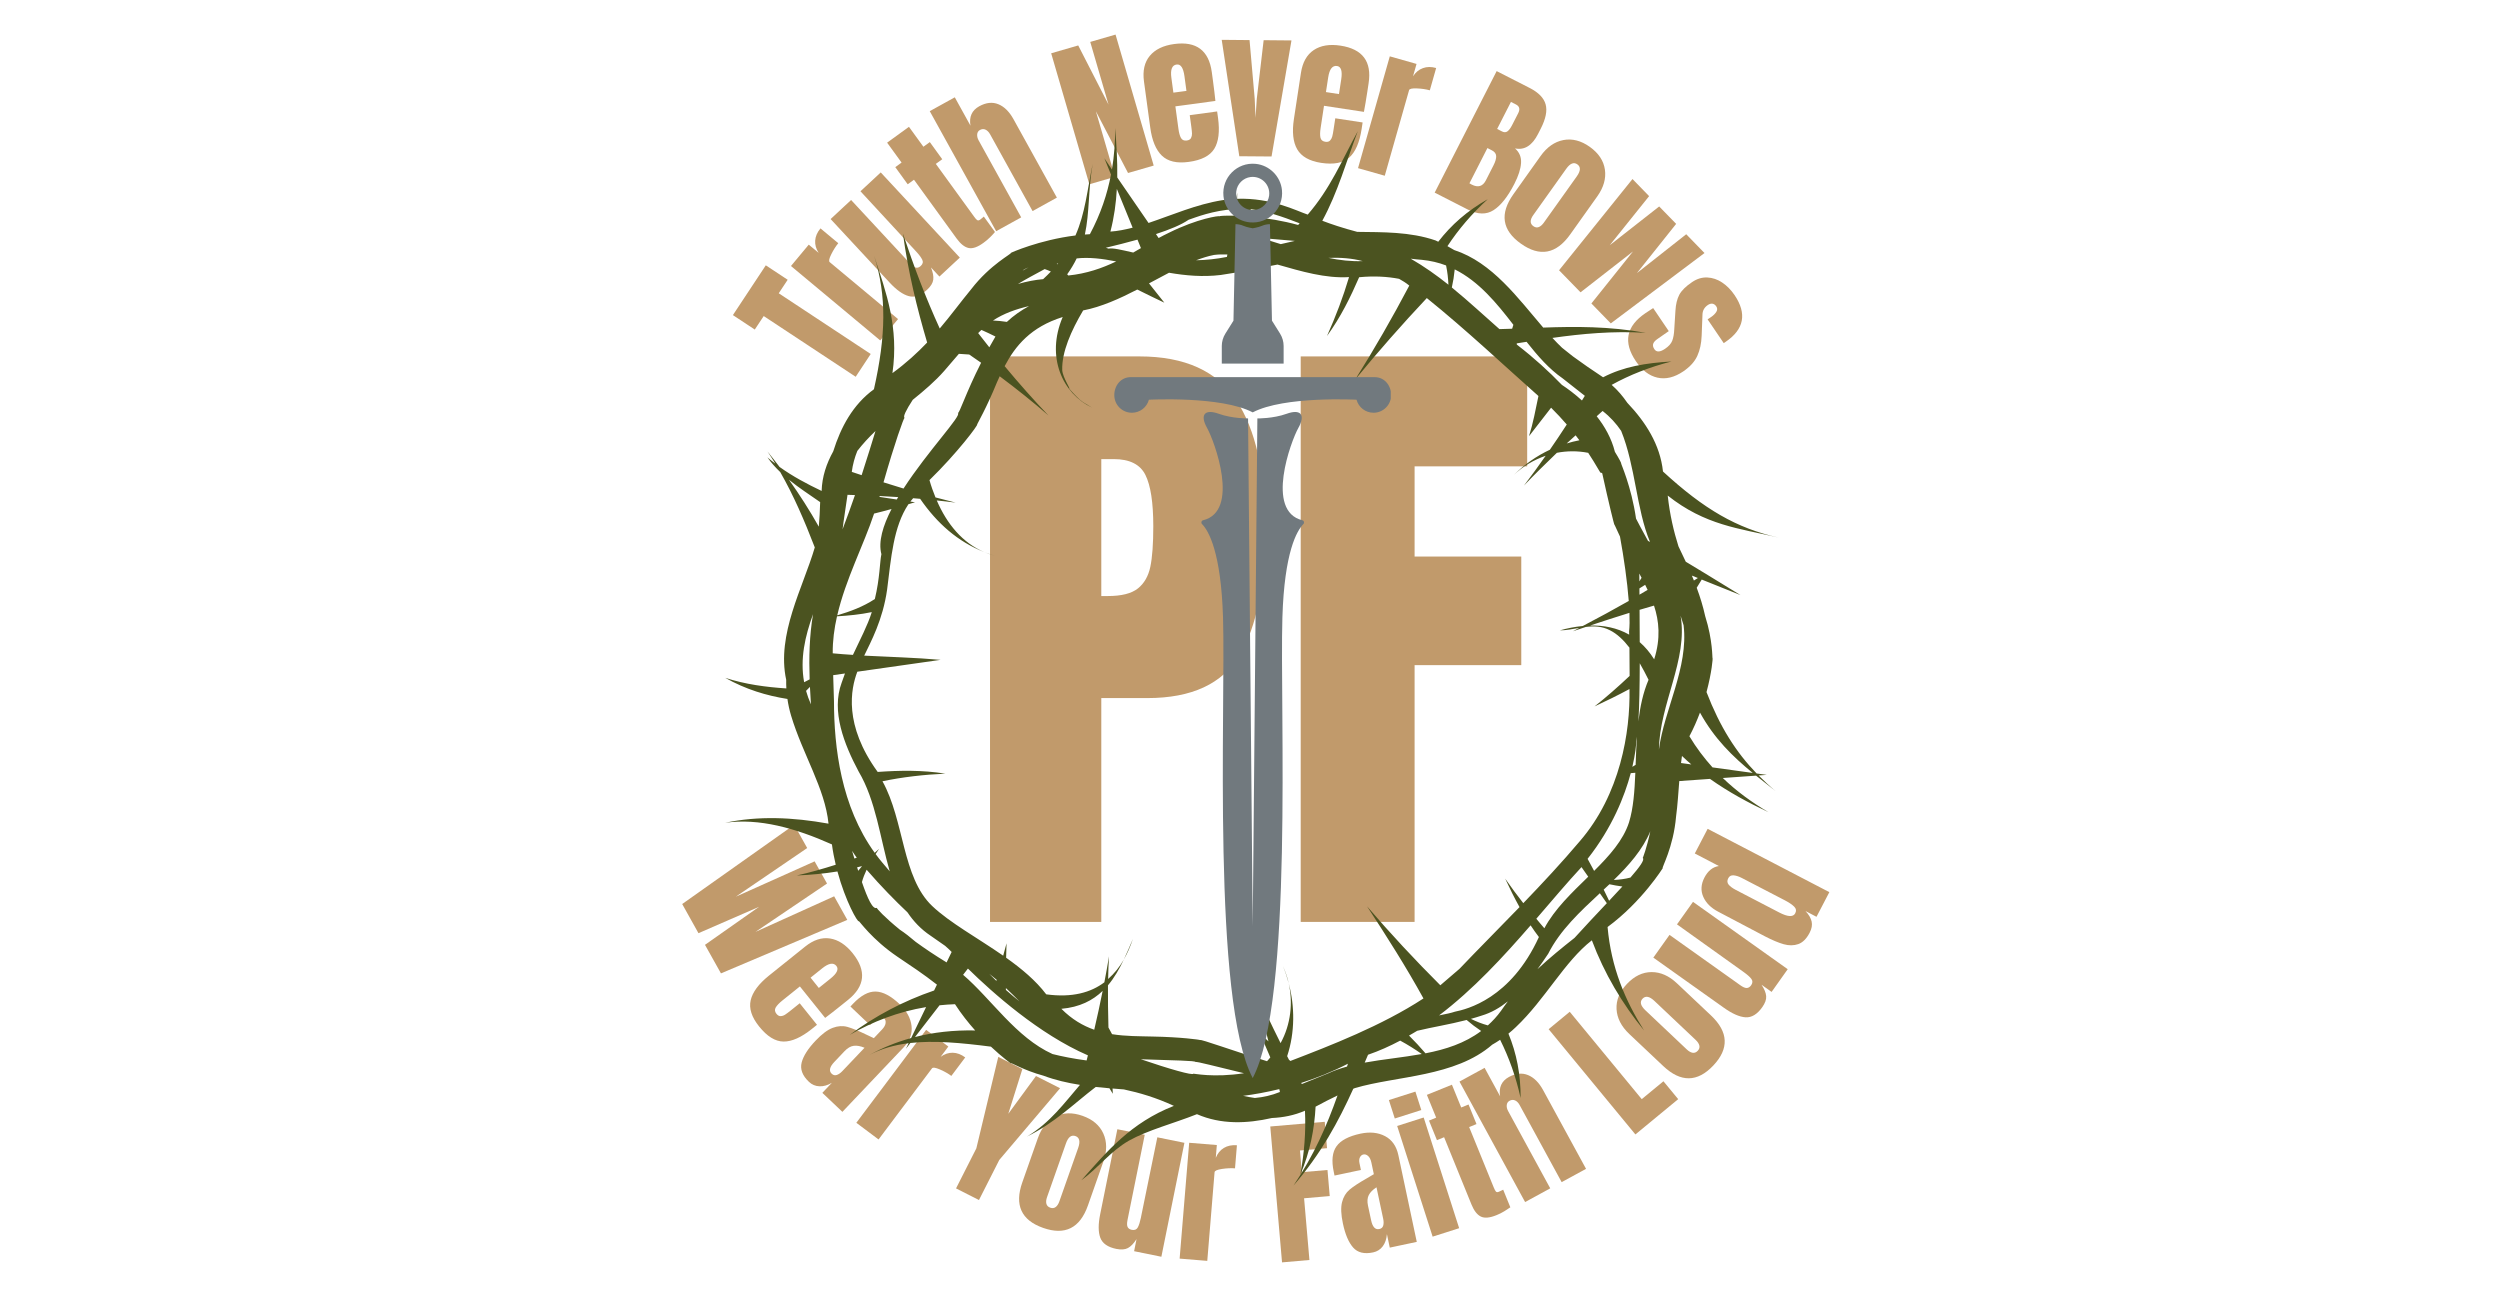 <svg version="1.0" preserveAspectRatio="xMidYMid meet" height="628" viewBox="0 0 900 471" zoomAndPan="magnify" width="1200" xmlns:xlink="http://www.w3.org/1999/xlink" xmlns="http://www.w3.org/2000/svg"><defs><g></g><clipPath id="30d75a3bd5"><path clip-rule="nonzero" d="M 261 46.086 L 640.234 46.086 L 640.234 426.867 L 261 426.867 Z M 261 46.086"></path></clipPath><clipPath id="ebfa165bae"><path clip-rule="nonzero" d="M 401.145 135.742 L 500.668 135.742 L 500.668 148.617 L 401.145 148.617 Z M 401.145 135.742"></path></clipPath><clipPath id="bdcdcff329"><path clip-rule="nonzero" d="M 440 58.328 L 462 58.328 L 462 81 L 440 81 Z M 440 58.328"></path></clipPath><clipPath id="876c3fa2bf"><path clip-rule="nonzero" d="M 432.371 148.172 L 469.516 148.172 L 469.516 388.098 L 432.371 388.098 Z M 432.371 148.172"></path></clipPath></defs><g fill-opacity="1" fill="#c19a6b"><g transform="translate(304.516, 140.984)"><g><path d="M 3.531 -5.344 L -29.578 -27.203 L -32.797 -22.344 L -40.672 -27.547 L -28.828 -45.469 L -20.953 -40.266 L -24.172 -35.406 L 8.938 -13.547 Z M 3.531 -5.344"></path></g></g></g><g fill-opacity="1" fill="#c19a6b"><g transform="translate(315.606, 124.09)"><g><path d="M -30.859 -28.328 L -24.453 -36.016 L -20.891 -33.062 C -21.828 -34.488 -22.242 -35.961 -22.141 -37.484 C -22.035 -39.004 -21.398 -40.469 -20.234 -41.875 L -13.828 -36.531 C -14.723 -35.445 -15.562 -34.125 -16.344 -32.562 C -17.125 -31.008 -17.312 -30.062 -16.906 -29.719 L 7.688 -9.219 L 1.281 -1.531 Z M -30.859 -28.328"></path></g></g></g><g fill-opacity="1" fill="#c19a6b"><g transform="translate(326.098, 110.795)"><g><path d="M 7.688 -6.516 C 5.395 -4.391 3.188 -3.613 1.062 -4.188 C -1.051 -4.758 -3.363 -6.398 -5.875 -9.109 L -27.078 -31.938 L -19.703 -38.797 L 0.125 -17.438 C 0.301 -17.25 0.785 -16.727 1.578 -15.875 C 2.379 -15.02 3.07 -14.539 3.656 -14.438 C 4.238 -14.332 4.812 -14.535 5.375 -15.047 C 6.125 -15.754 6.301 -16.508 5.906 -17.312 C 5.508 -18.125 4.77 -19.113 3.688 -20.281 L 3.453 -20.531 L -16.328 -41.938 L -9.031 -48.719 L 19.438 -18.062 L 12.094 -11.234 L 9.062 -14.5 C 9.758 -12.758 10.031 -11.297 9.875 -10.109 C 9.727 -8.93 9 -7.734 7.688 -6.516 Z M 7.688 -6.516"></path></g></g></g><g fill-opacity="1" fill="#c19a6b"><g transform="translate(345.176, 93.311)"><g><path d="M 8.875 -5.891 C 6.75 -4.336 4.961 -3.719 3.516 -4.031 C 2.066 -4.344 0.625 -5.488 -0.812 -7.469 L -16.141 -28.609 L -18.406 -26.969 L -22.875 -33.141 L -20.609 -34.781 L -25.812 -41.953 L -17.953 -47.656 L -12.75 -40.484 L -10.438 -42.156 L -5.969 -35.984 L -8.281 -34.312 L 5.516 -15.297 C 5.93 -14.711 6.285 -14.312 6.578 -14.094 C 6.879 -13.883 7.227 -13.922 7.625 -14.203 C 7.938 -14.43 8.223 -14.66 8.484 -14.891 C 8.742 -15.129 8.914 -15.281 9 -15.344 L 13.016 -9.797 C 12.648 -9.336 12.078 -8.719 11.297 -7.938 C 10.516 -7.164 9.707 -6.484 8.875 -5.891 Z M 8.875 -5.891"></path></g></g></g><g fill-opacity="1" fill="#c19a6b"><g transform="translate(356.866, 84.205)"><g><path d="M -22.156 -44.188 L -13.141 -49.172 L -7.5 -38.969 C -8.039 -42.156 -6.992 -44.477 -4.359 -45.938 C -1.891 -47.301 0.406 -47.551 2.531 -46.688 C 4.664 -45.82 6.488 -44.02 8 -41.281 L 23.609 -13.062 L 14.859 -8.219 L -0.438 -35.875 C -0.883 -36.676 -1.43 -37.227 -2.078 -37.531 C -2.723 -37.832 -3.395 -37.789 -4.094 -37.406 C -4.688 -37.07 -5.016 -36.551 -5.078 -35.844 C -5.141 -35.133 -4.969 -34.41 -4.562 -33.672 L 10.766 -5.953 L 1.75 -0.969 Z M -22.156 -44.188"></path></g></g></g><g fill-opacity="1" fill="#c19a6b"><g transform="translate(380.132, 71.676)"><g></g></g></g><g fill-opacity="1" fill="#c19a6b"><g transform="translate(390.081, 66.95)"><g><path d="M 2.078 -0.609 L -11.656 -47.766 L -1.922 -50.594 L 8.984 -29.297 L 2.406 -51.859 L 11.516 -54.5 L 25.25 -7.344 L 16.016 -4.672 L 4.438 -26.891 L 11.312 -3.297 Z M 2.078 -0.609"></path></g></g></g><g fill-opacity="1" fill="#c19a6b"><g transform="translate(414.277, 59.679)"><g><path d="M 13.656 -1.391 C 9.395 -0.805 6.176 -1.555 4 -3.641 C 1.832 -5.734 0.438 -9.109 -0.188 -13.766 L -2.453 -30.406 C -2.961 -34.227 -2.258 -37.285 -0.344 -39.578 C 1.57 -41.879 4.492 -43.297 8.422 -43.828 C 16.391 -44.91 20.906 -41.539 21.969 -33.719 L 22.375 -30.719 C 22.781 -27.707 23.078 -25.25 23.266 -23.344 L 8.859 -21.391 L 9.953 -13.344 C 10.141 -11.906 10.441 -10.801 10.859 -10.031 C 11.285 -9.27 11.988 -8.957 12.969 -9.094 C 13.719 -9.195 14.223 -9.492 14.484 -9.984 C 14.742 -10.484 14.863 -11.023 14.844 -11.609 C 14.82 -12.203 14.734 -13.066 14.578 -14.203 L 14.031 -18.219 L 23.891 -19.562 L 24.219 -17.188 C 24.875 -12.344 24.422 -8.648 22.859 -6.109 C 21.297 -3.578 18.227 -2.004 13.656 -1.391 Z M 12.844 -26.953 L 12.125 -32.266 C 11.719 -35.254 10.781 -36.648 9.312 -36.453 C 7.645 -36.234 7.016 -34.629 7.422 -31.641 L 8.141 -26.328 Z M 12.844 -26.953"></path></g></g></g><g fill-opacity="1" fill="#c19a6b"><g transform="translate(438.835, 56.183)"><g><path d="M 7.312 0.062 L 0.984 -41.844 L 11 -41.75 L 12.859 -20.594 L 13.156 -13.781 L 13.609 -20.641 L 16.078 -41.719 L 26.094 -41.625 L 18.922 0.156 Z M 7.312 0.062"></path></g></g></g><g fill-opacity="1" fill="#c19a6b"><g transform="translate(462.107, 56.102)"><g><path d="M 13.5 2.531 C 9.25 1.875 6.375 0.238 4.875 -2.375 C 3.383 -4.988 2.992 -8.617 3.703 -13.266 L 6.234 -29.875 C 6.816 -33.676 8.352 -36.41 10.844 -38.078 C 13.344 -39.742 16.551 -40.273 20.469 -39.672 C 28.414 -38.461 31.789 -33.957 30.594 -26.156 L 30.141 -23.156 C 29.68 -20.145 29.27 -17.703 28.906 -15.828 L 14.531 -18.016 L 13.312 -9.984 C 13.094 -8.555 13.07 -7.414 13.25 -6.562 C 13.438 -5.707 14.02 -5.207 15 -5.062 C 15.75 -4.945 16.316 -5.094 16.703 -5.5 C 17.086 -5.906 17.352 -6.391 17.5 -6.953 C 17.656 -7.523 17.816 -8.379 17.984 -9.516 L 18.594 -13.516 L 28.438 -12.016 L 28.078 -9.656 C 27.336 -4.82 25.863 -1.41 23.656 0.578 C 21.445 2.566 18.062 3.219 13.5 2.531 Z M 19.922 -22.234 L 20.734 -27.547 C 21.191 -30.516 20.691 -32.113 19.234 -32.344 C 17.566 -32.594 16.504 -31.234 16.047 -28.266 L 15.234 -22.953 Z M 19.922 -22.234"></path></g></g></g><g fill-opacity="1" fill="#c19a6b"><g transform="translate(486.968, 59.985)"><g><path d="M 13.359 -39.703 L 22.984 -36.969 L 21.719 -32.516 C 22.645 -33.953 23.828 -34.93 25.266 -35.453 C 26.703 -35.984 28.297 -36 30.047 -35.5 L 27.766 -27.469 C 26.41 -27.852 24.863 -28.082 23.125 -28.156 C 21.383 -28.238 20.441 -28.023 20.297 -27.516 L 11.547 3.281 L 1.922 0.547 Z M 13.359 -39.703"></path></g></g></g><g fill-opacity="1" fill="#c19a6b"><g transform="translate(504.034, 64.894)"><g></g></g></g><g fill-opacity="1" fill="#c19a6b"><g transform="translate(514.546, 68.363)"><g><path d="M 24.25 -42.766 L 36.125 -36.703 C 39.312 -35.078 41.227 -33.113 41.875 -30.812 C 42.52 -28.52 41.941 -25.609 40.141 -22.078 L 39.156 -20.141 C 37.031 -15.961 34.266 -14.227 30.859 -14.938 C 32.453 -13.531 33.176 -11.77 33.031 -9.656 C 32.895 -7.539 32.098 -5.055 30.641 -2.203 C 28.266 2.441 25.77 5.602 23.156 7.281 C 20.551 8.969 17.438 8.891 13.812 7.047 L 1.938 0.984 Z M 26.203 -21.031 C 26.941 -20.656 27.594 -20.676 28.156 -21.094 C 28.719 -21.52 29.258 -22.242 29.781 -23.266 L 32.016 -27.625 C 32.742 -29.062 32.473 -30.102 31.203 -30.75 L 29.391 -31.672 L 24.422 -21.938 Z M 15.281 -1.906 C 17.551 -0.75 19.242 -1.254 20.359 -3.422 L 23.125 -8.859 C 23.801 -10.191 24.117 -11.297 24.078 -12.172 C 24.035 -13.047 23.523 -13.734 22.547 -14.234 L 20.922 -15.062 L 14.453 -2.375 Z M 15.281 -1.906"></path></g></g></g><g fill-opacity="1" fill="#c19a6b"><g transform="translate(536.239, 79.124)"><g><path d="M 11.281 8.594 C 4.477 3.75 3.586 -2.191 8.609 -9.234 L 18.359 -22.938 C 20.66 -26.164 23.398 -28.086 26.578 -28.703 C 29.754 -29.316 32.926 -28.5 36.094 -26.25 C 39.258 -23.988 41.07 -21.254 41.531 -18.047 C 41.988 -14.848 41.066 -11.633 38.766 -8.406 L 29.016 5.297 C 23.992 12.336 18.082 13.438 11.281 8.594 Z M 15.766 2.297 C 16.422 2.766 17.066 2.875 17.703 2.625 C 18.336 2.383 18.945 1.859 19.531 1.047 L 31.406 -15.625 C 32.812 -17.602 32.879 -19.047 31.609 -19.953 C 30.336 -20.859 29 -20.32 27.594 -18.344 L 15.719 -1.672 C 15.133 -0.859 14.832 -0.109 14.812 0.578 C 14.801 1.266 15.117 1.836 15.766 2.297 Z M 15.766 2.297"></path></g></g></g><g fill-opacity="1" fill="#c19a6b"><g transform="translate(556.79, 92.702)"><g><path d="M 4.469 4.594 L 30.906 -28.25 L 36.891 -22.094 L 22.719 -4.422 L 40.516 -18.375 L 46.625 -12.109 L 32.5 5.609 L 50.25 -8.375 L 56.828 -1.609 L 23.094 23.719 L 16.109 16.547 L 31.078 -2.172 L 12.203 12.531 Z M 4.469 4.594"></path></g></g></g><g fill-opacity="1" fill="#c19a6b"><g transform="translate(581.72, 118.628)"><g><path d="M 7.203 11.422 C 2.555 4.578 3.703 -1.191 10.641 -5.891 L 13.422 -7.719 L 19.031 0.578 L 14.984 3.391 C 14.172 3.941 13.656 4.516 13.438 5.109 C 13.227 5.711 13.375 6.379 13.875 7.109 C 14.625 8.211 15.898 8.156 17.703 6.938 C 19.023 6.039 19.883 5.078 20.281 4.047 C 20.688 3.016 20.93 1.641 21.016 -0.078 L 21.438 -6.781 C 21.57 -9.094 22.035 -11.004 22.828 -12.516 C 23.629 -14.023 25.164 -15.547 27.438 -17.078 C 29.207 -18.273 31.031 -18.828 32.906 -18.734 C 34.781 -18.648 36.555 -18.051 38.234 -16.938 C 39.922 -15.82 41.41 -14.316 42.703 -12.422 C 47.254 -5.703 46.18 -0.078 39.484 4.453 L 38.828 4.906 L 33.016 -3.656 L 34.344 -4.547 C 35.156 -5.109 35.766 -5.723 36.172 -6.391 C 36.578 -7.055 36.566 -7.703 36.141 -8.328 C 35.754 -8.898 35.289 -9.223 34.75 -9.297 C 34.219 -9.367 33.672 -9.211 33.109 -8.828 C 31.848 -7.973 31.203 -6.82 31.172 -5.375 L 30.875 2.266 C 30.77 5.023 30.25 7.43 29.312 9.484 C 28.383 11.547 26.707 13.406 24.281 15.062 C 21.062 17.238 17.961 17.992 14.984 17.328 C 12.016 16.672 9.422 14.703 7.203 11.422 Z M 7.203 11.422"></path></g></g></g><g fill-opacity="1" fill="#c19a6b"><g transform="translate(242.669, 320.215)"><g><path d="M 2.922 5.234 L 43.234 -23.297 L 47.922 -14.922 L 22.219 2.594 L 50.594 -10.125 L 55.062 -2.141 L 29.297 15.266 L 57.625 2.453 L 62.359 10.938 L 16.875 30.203 L 11.125 19.922 L 30.594 6.234 L 8.781 15.734 Z M 2.922 5.234"></path></g></g></g><g fill-opacity="1" fill="#c19a6b"><g transform="translate(265.055, 358.553)"><g><path d="M 8.234 10.984 C 5.535 7.629 4.52 4.484 5.188 1.547 C 5.863 -1.379 8.031 -4.316 11.688 -7.266 L 24.797 -17.781 C 27.797 -20.188 30.773 -21.16 33.734 -20.703 C 36.703 -20.242 39.426 -18.473 41.906 -15.391 C 46.938 -9.117 46.375 -3.516 40.219 1.422 L 37.844 3.328 C 35.477 5.234 33.531 6.754 32 7.891 L 22.906 -3.438 L 16.562 1.656 C 15.438 2.562 14.648 3.391 14.203 4.141 C 13.766 4.891 13.852 5.648 14.469 6.422 C 14.945 7.016 15.461 7.289 16.016 7.25 C 16.578 7.219 17.102 7.039 17.594 6.719 C 18.094 6.395 18.789 5.875 19.688 5.156 L 22.844 2.625 L 29.062 10.375 L 27.203 11.875 C 23.391 14.926 19.992 16.438 17.016 16.406 C 14.047 16.383 11.117 14.578 8.234 10.984 Z M 29.719 -2.891 L 33.906 -6.25 C 36.258 -8.133 36.973 -9.656 36.047 -10.812 C 34.992 -12.125 33.289 -11.836 30.938 -9.953 L 26.75 -6.594 Z M 29.719 -2.891"></path></g></g></g><g fill-opacity="1" fill="#c19a6b"><g transform="translate(284.561, 382.52)"><g><path d="M 6.656 6.938 C 4.301 4.707 3.426 2.395 4.031 0 C 4.645 -2.383 6.332 -5.023 9.094 -7.922 C 11.352 -10.297 13.398 -11.82 15.234 -12.5 C 17.066 -13.188 18.816 -13.301 20.484 -12.844 C 22.148 -12.383 24.457 -11.441 27.406 -10.016 L 30.031 -8.781 L 30.109 -8.875 L 32.969 -11.891 C 33.727 -12.691 34.156 -13.457 34.25 -14.188 C 34.344 -14.926 34.172 -15.504 33.734 -15.922 C 33.336 -16.297 32.82 -16.441 32.188 -16.359 C 31.551 -16.273 30.945 -15.926 30.375 -15.312 L 28.641 -13.484 L 21.594 -20.172 L 22.531 -21.172 C 25.363 -24.16 28.082 -25.625 30.688 -25.562 C 33.289 -25.508 36.172 -23.988 39.328 -21 C 41.836 -18.613 43.258 -16.016 43.594 -13.203 C 43.926 -10.398 42.953 -7.797 40.672 -5.391 L 18.703 17.75 L 11.484 10.906 L 14.906 7.297 C 13.375 8.191 11.883 8.609 10.438 8.547 C 8.988 8.492 7.727 7.957 6.656 6.938 Z M 14.859 4.031 C 15.41 4.551 16.02 4.695 16.688 4.469 C 17.352 4.238 18.004 3.789 18.641 3.125 L 26.672 -5.328 C 25.203 -5.941 23.906 -6.176 22.781 -6.031 C 21.664 -5.883 20.57 -5.25 19.5 -4.125 L 15.797 -0.219 C 14.086 1.582 13.773 3 14.859 4.031 Z M 14.859 4.031"></path></g></g></g><g fill-opacity="1" fill="#c19a6b"><g transform="translate(306.685, 403.001)"><g><path d="M 26.719 -32.25 L 34.719 -26.25 L 31.953 -22.547 C 33.328 -23.555 34.781 -24.047 36.312 -24.016 C 37.844 -23.984 39.336 -23.422 40.797 -22.328 L 35.797 -15.672 C 34.672 -16.516 33.305 -17.285 31.703 -17.984 C 30.098 -18.68 29.141 -18.816 28.828 -18.391 L 9.594 7.203 L 1.594 1.203 Z M 26.719 -32.25"></path></g></g></g><g fill-opacity="1" fill="#c19a6b"><g transform="translate(323.94, 415.722)"><g></g></g></g><g fill-opacity="1" fill="#c19a6b"><g transform="translate(336.924, 424.153)"><g><path d="M 7.25 3.672 L 14.562 -10.75 L 22.453 -43.672 L 31.125 -39.281 L 26.062 -23.188 L 36.031 -36.781 L 44.703 -32.391 L 22.812 -6.562 L 15.5 7.859 Z M 7.25 3.672"></path></g></g></g><g fill-opacity="1" fill="#c19a6b"><g transform="translate(362.312, 436.92)"><g><path d="M 13.219 5.125 C 5.344 2.352 2.844 -3.109 5.719 -11.266 L 11.297 -27.125 C 12.609 -30.863 14.703 -33.469 17.578 -34.938 C 20.461 -36.414 23.738 -36.508 27.406 -35.219 C 31.07 -33.926 33.566 -31.801 34.891 -28.844 C 36.223 -25.895 36.234 -22.551 34.922 -18.812 L 29.344 -2.953 C 26.469 5.203 21.094 7.895 13.219 5.125 Z M 15.781 -2.156 C 16.531 -1.895 17.176 -1.969 17.719 -2.375 C 18.27 -2.781 18.711 -3.453 19.047 -4.391 L 25.844 -23.703 C 26.645 -26.004 26.312 -27.414 24.844 -27.938 C 23.363 -28.457 22.223 -27.566 21.422 -25.266 L 14.625 -5.953 C 14.289 -5.016 14.211 -4.211 14.391 -3.547 C 14.566 -2.879 15.031 -2.414 15.781 -2.156 Z M 15.781 -2.156"></path></g></g></g><g fill-opacity="1" fill="#c19a6b"><g transform="translate(392.092, 447.166)"><g><path d="M 9.766 2.438 C 6.703 1.812 4.785 0.473 4.016 -1.578 C 3.254 -3.629 3.242 -6.469 3.984 -10.094 L 10.156 -40.641 L 20.016 -38.641 L 14.234 -10.062 C 14.18 -9.801 14.039 -9.098 13.812 -7.953 C 13.582 -6.816 13.594 -5.984 13.844 -5.453 C 14.102 -4.922 14.609 -4.578 15.359 -4.422 C 16.367 -4.223 17.086 -4.516 17.516 -5.297 C 17.941 -6.086 18.316 -7.266 18.641 -8.828 L 18.703 -9.172 L 24.547 -37.734 L 34.297 -35.75 L 26 5.266 L 16.188 3.266 L 17.062 -1.094 C 16.051 0.488 15.02 1.562 13.969 2.125 C 12.926 2.688 11.523 2.789 9.766 2.438 Z M 9.766 2.438"></path></g></g></g><g fill-opacity="1" fill="#c19a6b"><g transform="translate(422.667, 452.929)"><g><path d="M 5.438 -41.531 L 15.391 -40.719 L 15.016 -36.109 C 15.648 -37.691 16.617 -38.879 17.922 -39.672 C 19.234 -40.461 20.801 -40.785 22.625 -40.641 L 21.938 -32.328 C 20.531 -32.441 18.961 -32.367 17.234 -32.109 C 15.504 -31.848 14.617 -31.453 14.578 -30.922 L 11.953 0.984 L 2 0.172 Z M 5.438 -41.531"></path></g></g></g><g fill-opacity="1" fill="#c19a6b"><g transform="translate(444.046, 454.493)"><g></g></g></g><g fill-opacity="1" fill="#c19a6b"><g transform="translate(459.377, 454.644)"><g><path d="M 2.156 -0.188 L -2.078 -49.109 L 17.531 -50.797 L 18.359 -41.297 L 8.609 -40.469 L 9.281 -32.656 L 18.516 -33.453 L 19.328 -24.062 L 10.094 -23.266 L 12.016 -1.047 Z M 2.156 -0.188"></path></g></g></g><g fill-opacity="1" fill="#c19a6b"><g transform="translate(484.82, 452.423)"><g><path d="M 9.5 -1.562 C 6.32 -0.883 3.922 -1.473 2.297 -3.328 C 0.672 -5.18 -0.551 -8.062 -1.375 -11.969 C -2.062 -15.176 -2.164 -17.727 -1.688 -19.625 C -1.207 -21.52 -0.305 -23.023 1.016 -24.141 C 2.336 -25.266 4.426 -26.633 7.281 -28.25 L 9.766 -29.719 L 9.734 -29.828 L 8.875 -33.906 C 8.645 -34.988 8.254 -35.773 7.703 -36.266 C 7.148 -36.754 6.578 -36.938 5.984 -36.812 C 5.453 -36.695 5.039 -36.352 4.75 -35.781 C 4.469 -35.219 4.414 -34.52 4.594 -33.688 L 5.109 -31.234 L -4.391 -29.219 L -4.672 -30.562 C -5.523 -34.582 -5.191 -37.648 -3.672 -39.766 C -2.16 -41.891 0.719 -43.406 4.969 -44.312 C 8.363 -45.031 11.312 -44.727 13.812 -43.406 C 16.312 -42.082 17.906 -39.801 18.594 -36.562 L 25.219 -5.344 L 15.5 -3.281 L 14.469 -8.141 C 14.332 -6.367 13.832 -4.906 12.969 -3.75 C 12.102 -2.594 10.945 -1.863 9.5 -1.562 Z M 11.734 -9.969 C 12.484 -10.125 12.953 -10.539 13.141 -11.219 C 13.328 -11.906 13.328 -12.695 13.141 -13.594 L 10.719 -25 C 9.375 -24.125 8.445 -23.188 7.938 -22.188 C 7.426 -21.188 7.332 -19.922 7.656 -18.391 L 8.781 -13.141 C 9.289 -10.711 10.273 -9.656 11.734 -9.969 Z M 11.734 -9.969"></path></g></g></g><g fill-opacity="1" fill="#c19a6b"><g transform="translate(513.904, 445.788)"><g><path d="M -11.781 -43.125 L -13.906 -49.766 L -4.359 -52.812 L -2.234 -46.172 Z M 1.844 -0.594 L -10.922 -40.438 L -1.375 -43.484 L 11.391 -3.641 Z M 1.844 -0.594"></path></g></g></g><g fill-opacity="1" fill="#c19a6b"><g transform="translate(528.739, 441.039)"><g><path d="M 10.031 -3.594 C 7.582 -2.594 5.691 -2.422 4.359 -3.078 C 3.023 -3.734 1.898 -5.188 0.984 -7.438 L -8.859 -31.641 L -11.438 -30.578 L -14.297 -37.625 L -11.719 -38.688 L -15.062 -46.891 L -6.047 -50.547 L -2.703 -42.344 L -0.062 -43.422 L 2.797 -36.375 L 0.156 -35.297 L 9.016 -13.531 C 9.285 -12.863 9.535 -12.391 9.766 -12.109 C 9.992 -11.836 10.336 -11.797 10.797 -11.984 C 11.148 -12.129 11.477 -12.281 11.781 -12.438 C 12.094 -12.602 12.301 -12.707 12.406 -12.75 L 14.984 -6.406 C 14.504 -6.051 13.797 -5.586 12.859 -5.016 C 11.922 -4.441 10.977 -3.969 10.031 -3.594 Z M 10.031 -3.594"></path></g></g></g><g fill-opacity="1" fill="#c19a6b"><g transform="translate(547.288, 433.692)"><g><path d="M -21.875 -44.328 L -12.828 -49.266 L -7.25 -39.031 C -7.781 -42.207 -6.727 -44.52 -4.094 -45.969 C -1.613 -47.312 0.688 -47.539 2.812 -46.656 C 4.945 -45.781 6.758 -43.969 8.25 -41.219 L 23.688 -12.906 L 14.906 -8.125 L -0.219 -35.875 C -0.656 -36.688 -1.195 -37.238 -1.844 -37.531 C -2.488 -37.832 -3.16 -37.789 -3.859 -37.406 C -4.453 -37.082 -4.785 -36.566 -4.859 -35.859 C -4.93 -35.16 -4.766 -34.441 -4.359 -33.703 L 10.797 -5.891 L 1.75 -0.953 Z M -21.875 -44.328"></path></g></g></g><g fill-opacity="1" fill="#c19a6b"><g transform="translate(574.371, 418.348)"><g></g></g></g><g fill-opacity="1" fill="#c19a6b"><g transform="translate(587.071, 409.772)"><g><path d="M 1.672 -1.375 L -29.562 -39.266 L -21.969 -45.531 L 3.953 -14.078 L 11.766 -20.516 L 17.078 -14.078 Z M 1.672 -1.375"></path></g></g></g><g fill-opacity="1" fill="#c19a6b"><g transform="translate(606.723, 393.576)"><g><path d="M 10.062 -9.984 C 4.332 -3.922 -1.672 -3.859 -7.953 -9.797 L -20.188 -21.344 C -23.062 -24.07 -24.586 -27.051 -24.766 -30.281 C -24.941 -33.508 -23.695 -36.535 -21.031 -39.359 C -18.352 -42.191 -15.395 -43.613 -12.156 -43.625 C -8.914 -43.633 -5.859 -42.273 -2.984 -39.547 L 9.25 -28 C 15.531 -22.062 15.801 -16.055 10.062 -9.984 Z M 4.453 -15.281 C 5.004 -15.863 5.203 -16.488 5.047 -17.156 C 4.898 -17.82 4.461 -18.5 3.734 -19.188 L -11.141 -33.25 C -12.91 -34.914 -14.332 -35.18 -15.406 -34.047 C -16.477 -32.91 -16.129 -31.508 -14.359 -29.844 L 0.516 -15.781 C 1.242 -15.094 1.945 -14.691 2.625 -14.578 C 3.301 -14.473 3.91 -14.707 4.453 -15.281 Z M 4.453 -15.281"></path></g></g></g><g fill-opacity="1" fill="#c19a6b"><g transform="translate(628.199, 370.542)"><g><path d="M 6.203 -7.938 C 4.391 -5.383 2.383 -4.176 0.188 -4.312 C -2 -4.457 -4.598 -5.602 -7.609 -7.75 L -33 -25.797 L -27.172 -33.984 L -3.422 -17.094 C -3.203 -16.938 -2.617 -16.52 -1.672 -15.844 C -0.723 -15.164 0.047 -14.836 0.641 -14.859 C 1.234 -14.891 1.754 -15.211 2.203 -15.828 C 2.797 -16.672 2.82 -17.445 2.281 -18.156 C 1.738 -18.863 0.816 -19.68 -0.484 -20.609 L -0.766 -20.812 L -24.484 -37.766 L -18.719 -45.875 L 15.375 -21.625 L 9.578 -13.453 L 5.953 -16.031 C 6.984 -14.469 7.539 -13.094 7.625 -11.906 C 7.719 -10.719 7.242 -9.395 6.203 -7.938 Z M 6.203 -7.938"></path></g></g></g><g fill-opacity="1" fill="#c19a6b"><g transform="translate(646.346, 344.658)"><g><path d="M 5.125 -8.875 C 4 -6.707 2.633 -5.344 1.031 -4.781 C -0.57 -4.219 -2.316 -4.203 -4.203 -4.734 C -6.086 -5.266 -8.375 -6.227 -11.062 -7.625 L -27.75 -16.422 C -30.375 -17.785 -32.176 -19.57 -33.156 -21.781 C -34.145 -24 -34.004 -26.328 -32.734 -28.766 C -31.484 -31.172 -29.758 -32.547 -27.562 -32.891 L -36.219 -37.406 L -31.594 -46.281 L 12.219 -23.484 L 7.594 -14.609 L 3.641 -16.672 C 4.828 -15.398 5.562 -14.145 5.844 -12.906 C 6.125 -11.664 5.883 -10.32 5.125 -8.875 Z M -0.062 -15.875 C 0.395 -16.758 0.266 -17.562 -0.453 -18.281 C -1.18 -19 -2.27 -19.738 -3.719 -20.5 L -5.281 -21.312 L -19.25 -28.562 C -20.32 -29.125 -21.305 -29.445 -22.203 -29.531 C -23.109 -29.625 -23.766 -29.281 -24.172 -28.5 C -24.629 -27.625 -24.586 -26.859 -24.047 -26.203 C -23.504 -25.547 -22.645 -24.91 -21.469 -24.297 L -5.844 -16.172 C -2.727 -14.555 -0.801 -14.457 -0.062 -15.875 Z M -0.062 -15.875"></path></g></g></g><g fill-opacity="1" fill="#c19a6b"><g transform="translate(347.405, 331.887)"><g><path d="M 9 -203.578 L 62.812 -203.578 C 79.082 -203.578 90.691 -198.32 97.641 -187.812 C 104.598 -177.312 108.078 -161.945 108.078 -141.719 C 108.078 -121.5 104.992 -106.254 98.828 -95.984 C 92.672 -85.711 81.613 -80.578 65.656 -80.578 L 49.062 -80.578 L 49.062 0 L 9 0 Z M 51.422 -117.312 C 56.328 -117.312 59.926 -118.219 62.219 -120.031 C 64.508 -121.852 66.008 -124.461 66.719 -127.859 C 67.426 -131.254 67.781 -136.113 67.781 -142.438 C 67.781 -150.969 66.832 -157.129 64.938 -160.922 C 63.039 -164.711 59.25 -166.609 53.562 -166.609 L 49.062 -166.609 L 49.062 -117.312 Z M 51.422 -117.312"></path></g></g></g><g fill-opacity="1" fill="#c19a6b"><g transform="translate(459.253, 331.887)"><g><path d="M 9 0 L 9 -203.578 L 90.531 -203.578 L 90.531 -164 L 50 -164 L 50 -131.531 L 88.406 -131.531 L 88.406 -92.438 L 50 -92.438 L 50 0 Z M 9 0"></path></g></g></g><g clip-path="url(#30d75a3bd5)"><path fill-rule="nonzero" fill-opacity="1" d="M 639.234 284.812 C 637.066 283.012 635.051 281.121 633.102 279.168 L 636.047 278.957 L 632.395 278.453 C 625.004 270.844 619.18 261.715 614.344 249.152 C 616.254 242.039 616.664 236.844 616.512 236.93 C 616.391 237.082 616.66 230.645 613.871 221.82 C 613.109 218.355 612.059 214.926 610.816 211.59 C 611.457 210.598 612.055 209.629 612.625 208.641 C 617.289 210.516 621.938 212.41 626.582 214.238 C 622.367 211.691 618.129 209.066 613.867 206.445 C 613.875 206.43 613.887 206.41 613.898 206.391 C 613.879 206.406 613.855 206.414 613.84 206.43 C 611.527 205.008 609.211 203.609 606.875 202.219 C 605.992 200.312 605.113 198.465 604.242 196.676 C 602.543 191.289 601.137 185.348 600.379 178.406 C 613.906 189.121 625.902 190.168 640.223 193.508 C 625.273 190.211 613.395 183.301 598.676 169.746 C 597.633 159.992 592.395 151.922 585.84 145.016 C 584.234 142.676 582.398 140.484 580.195 138.555 C 586.703 134.957 593.945 132.105 601.746 130.133 C 592.488 130.668 584.488 131.984 577.113 135.824 C 573.129 133.203 569.508 130.684 566.219 128.277 C 564.855 127.215 563.535 126.18 562.316 125.172 C 561.156 124.078 560.012 122.883 558.867 121.648 C 569.504 120.148 580.473 119.105 592.496 119.816 C 579.09 117.426 567.184 117.527 555.559 117.934 C 546.516 107.402 537.238 94.488 523.523 90.023 C 522.727 89.547 521.934 89.074 521.078 88.617 C 525.008 82.637 529.852 76.934 535.582 71.719 C 528.145 75.918 522.438 80.977 517.77 87.027 C 517.441 86.875 517.152 86.707 516.812 86.562 C 507.586 83.379 497.691 83.609 488.609 83.473 C 483.336 82.086 479.156 80.672 476.031 79.473 C 481.617 69.23 484.656 58.152 488.812 47.215 C 482.973 57.973 478.883 67.906 470.781 77.262 C 470.758 77.254 470.727 77.234 470.703 77.227 C 466.871 75.965 457.746 71.133 445.363 71.566 L 445.398 69.375 C 445.285 70.117 445.176 70.848 445.066 71.586 C 443.469 71.652 441.824 71.793 440.125 72.055 C 430.703 73.539 421.898 77.445 413.473 80.266 C 409.734 74.785 405.93 69.348 402.215 63.895 C 402.305 57.992 401.93 52.102 401.461 46.086 C 401.477 51.098 401.125 56.066 400.301 61.039 C 399.387 59.672 398.453 58.32 397.559 56.949 L 399.957 62.84 C 398.605 69.922 396.25 77.027 392.363 84.305 C 391.754 84.336 391.156 84.387 390.555 84.434 C 392.281 76.434 391.715 68.391 393.367 59.027 C 391.387 68.516 390.715 76.715 387.16 84.77 C 374.113 86.387 363.734 91.047 363.887 91.062 C 364.469 91.273 356.555 95.117 349.613 104.133 C 345.965 108.543 342.473 113.344 338.305 118.262 C 333.332 107.355 328.988 95.973 325.059 84.117 C 326.965 98.035 330.078 110.812 333.773 123.312 C 330.258 127 326.23 130.707 321.281 134.32 C 323.629 117.82 319.082 105.469 314.676 92.062 C 319.254 106.457 318.949 120.855 314.617 140.129 C 307.02 145.672 302.691 153.777 299.969 162.48 C 297.52 166.895 295.93 171.629 295.789 176.742 C 290.516 174.23 285.379 171.5 280.637 168.094 C 279.211 166.215 277.766 164.352 276.277 162.516 C 277.25 163.938 278.184 165.402 279.09 166.883 C 278.137 166.152 277.168 165.445 276.254 164.645 C 277.645 166.613 279.219 168.352 280.891 169.953 C 285.637 178.238 289.562 187.309 293.324 197.074 C 289.07 211.57 279.488 228.41 283.031 244.75 C 283.012 245.754 283.031 246.785 283.09 247.832 C 275.879 247.367 268.316 246.383 261.074 244.02 C 268.434 248.18 275.992 250.445 283.473 251.625 C 283.754 253.574 284.176 255.582 284.797 257.637 C 288.961 271.539 297.023 283.863 298.266 296.516 C 285.348 294.191 273.055 293.668 261.059 296.195 C 273.348 294.488 286.238 298.082 299.496 303.988 C 299.828 306.516 300.309 308.965 300.863 311.309 C 296.293 312.758 291.645 314.098 286.852 315.168 C 291.938 314.957 296.727 314.512 301.477 313.727 C 304.375 324.473 308.797 332.195 309.188 331.633 C 309.254 331.379 313.859 338.207 323.195 344.5 C 327.723 347.539 332.434 350.656 337.301 354.469 L 336.277 356.578 C 325.242 360.336 314.934 365.824 305.902 372.555 C 314.191 367.773 323.234 364.238 333.391 362.551 L 328.004 373.695 C 322.641 375.184 317.637 377.219 312.984 379.789 C 317.328 377.492 322.023 376.188 327.102 375.555 L 326.141 377.543 L 327.738 375.477 C 336.25 374.512 345.852 375.398 356.734 376.793 C 360.867 380.68 363.938 382.871 363.887 382.797 C 363.797 382.312 368.312 385.25 375.668 387.254 C 379.871 388.832 384.312 389.848 388.789 390.551 C 383.105 397.129 378.125 404.109 369.707 409.164 C 379.777 404.184 386.508 397.402 394.465 391.305 C 396.129 391.484 397.777 391.637 399.402 391.777 C 399.805 392.445 400.211 393.129 400.613 393.766 L 400.52 391.867 C 401.898 391.977 403.258 392.086 404.598 392.191 C 410.191 393.383 416.133 395.121 422.602 398.113 C 407.059 404.215 398.656 414.371 389.277 424.914 C 395.734 420.109 399.73 414.488 406.387 410.652 C 413.234 406.816 422.395 404.48 430.902 401.105 C 439.566 404.883 448.875 404.531 457.879 402.484 C 461.926 402.301 465.922 401.539 469.785 399.855 C 470.16 407.426 469.535 415.047 468.117 422.902 C 471.645 414.629 473.188 406.422 473.613 398.398 C 476.34 396.914 478.969 395.582 481.504 394.367 C 477.703 405.172 472.953 416.035 465.641 426.82 C 475.598 415.355 481.891 403.637 487.184 391.949 C 487.383 391.871 487.598 391.785 487.789 391.707 C 502.73 387.277 523.816 387.73 537.203 376.082 C 538.152 375.551 539.102 374.957 540.047 374.32 C 543.25 380.715 545.758 387.754 547.422 395.301 C 547.453 386.723 545.973 379.219 543.035 372.105 C 543.934 371.379 544.824 370.613 545.699 369.766 C 556.312 359.723 563.191 346.188 573.066 338.508 C 577.531 350.461 584.023 361.367 591.852 370.957 C 585.02 360.125 580.012 348.281 578.727 333.723 C 591.137 324.586 598.711 312.359 598.605 312.5 C 598.023 312.617 602.43 305.203 603.391 293.898 C 603.938 289.797 604.191 285.582 604.539 281.184 L 615.594 280.402 C 622.277 285.137 629.48 289.031 636.664 292.391 C 630.805 288.941 625.25 284.934 620.199 280.078 L 632.188 279.23 C 634.504 281.094 636.852 282.926 639.234 284.812 Z M 291.879 253.422 C 291.172 251.84 290.625 250.27 290.184 248.707 C 290.629 248.203 291.109 247.75 291.578 247.281 C 291.672 249.395 291.797 251.484 291.938 253.539 C 291.914 253.504 291.898 253.461 291.879 253.422 Z M 291.469 244.574 C 290.809 244.902 290.141 245.23 289.488 245.602 C 287.949 237.156 289.824 229.031 292.695 221.109 C 291.383 228.754 291.199 236.77 291.469 244.574 Z M 294.77 189.598 C 291.41 183.633 287.828 178.051 284.023 172.707 C 287.672 175.68 291.598 178.199 295.258 180.762 C 295.18 183.855 295.008 186.797 294.77 189.598 Z M 611.242 208.082 C 610.762 208.387 610.281 208.695 609.805 208.996 C 609.566 208.398 609.32 207.801 609.074 207.211 C 609.797 207.5 610.52 207.793 611.242 208.082 Z M 576.918 147.949 C 579.66 150.059 581.824 152.484 583.617 155.109 C 588.805 167.918 589.055 183.203 593.996 195.09 C 593.758 194.969 593.523 194.844 593.285 194.723 C 591.066 190.633 589.523 187.875 588.973 186.703 C 587.258 174.922 583.441 166.809 583.621 166.84 C 583.746 166.82 582.977 165.266 581.363 162.66 C 580.137 157.785 577.703 153.496 574.816 149.852 C 575.527 149.223 576.199 148.566 576.918 147.949 Z M 590.312 238.773 C 591.418 240.691 592.469 242.699 593.477 244.727 C 591.492 249.367 590.43 254.473 589.816 259.715 C 590.16 254.242 590.289 246.938 590.312 238.773 Z M 590.152 206.48 C 590.426 206.992 590.688 207.5 590.961 208.016 C 590.691 208.441 590.43 208.871 590.176 209.297 C 590.168 208.352 590.16 207.418 590.152 206.48 Z M 590.191 211.828 L 592.258 210.535 C 592.559 211.137 592.852 211.746 593.145 212.359 C 592.168 212.938 591.188 213.512 590.207 214.086 C 590.203 213.328 590.191 212.574 590.191 211.828 Z M 571.531 309.18 C 580.398 297.949 584.875 286.582 587.07 278.336 L 588.719 278.195 C 588.453 284.766 588.023 290.941 586.449 296.043 C 584.359 302.527 579.383 308.047 573.879 313.523 C 573.113 312.082 572.344 310.637 571.531 309.18 Z M 571.762 315.613 C 565.867 321.371 559.699 327.203 555.965 334.176 C 554.973 333.074 554.043 331.883 553.074 330.75 C 558.809 324.098 564.199 317.691 569.34 312.16 Z M 587.648 276.062 C 588.711 271.508 589.043 268.16 589.062 266.793 C 589.148 266.324 589.227 265.766 589.301 265.199 C 589.07 268.602 588.945 272.008 588.828 275.344 C 588.43 275.586 588.039 275.82 587.648 276.062 Z M 586.5 228.469 C 582.102 225.957 577.238 225.078 572.422 225.195 C 577.137 223.621 581.863 222.086 586.602 220.625 C 586.703 223.254 586.668 225.547 586.465 227.336 C 586.477 227.672 586.488 228.055 586.5 228.469 Z M 549.566 123.051 C 553.582 128.141 557.707 132.875 562.566 136.223 L 570.543 142.5 C 570.199 143.059 569.848 143.617 569.504 144.176 C 566.961 141.852 564.418 139.957 562.273 138.551 C 557.594 133.719 552.168 128.746 546.055 124.055 C 546.051 123.906 546.027 123.762 546.027 123.613 C 547.203 123.426 548.387 123.234 549.566 123.051 Z M 568.578 158.5 C 567.023 158.797 565.508 159.18 564.012 159.637 C 565.059 158.648 566.16 157.699 567.223 156.719 C 567.691 157.328 568.145 157.922 568.578 158.5 Z M 523.699 96.973 C 532.422 101.336 538.781 109.09 544.816 116.93 C 544.668 117.402 544.516 117.863 544.375 118.34 C 542.848 118.391 541.32 118.441 539.793 118.48 C 534.449 113.805 528.824 108.523 522.66 103.496 C 523.133 101.41 523.48 99.238 523.699 96.973 Z M 511.859 93.535 C 515.023 93.844 517.914 94.547 520.59 95.562 C 521.09 97.934 521.332 100.262 521.441 102.5 C 517.223 99.125 512.723 95.93 507.863 93.129 C 509.184 93.297 510.516 93.445 511.859 93.535 Z M 490.559 94 C 486.379 94.156 482.273 93.684 478.215 92.832 C 482.574 92.68 486.723 92.969 490.559 94 Z M 467.875 80.395 C 467.684 80.59 467.52 80.793 467.32 80.988 C 461.66 79.434 456.117 78.57 451.441 78.109 C 451.051 77.164 450.641 76.227 450.18 75.309 C 455.707 75.941 461.598 77.938 467.875 80.395 Z M 466.137 86.727 C 464.414 87.086 462.734 87.477 461.078 87.887 C 458.668 87.117 456.273 86.391 453.887 85.746 C 453.883 85.719 453.871 85.695 453.867 85.676 C 457.57 85.965 461.762 86.348 466.137 86.727 Z M 445.309 75.516 C 446.148 76.242 446.926 77.008 447.66 77.801 C 446.809 77.746 446.023 77.715 445.273 77.688 Z M 427.891 79.117 C 430.695 78.172 436.395 75.84 444.516 75.25 C 444.398 76.055 444.277 76.848 444.156 77.652 C 440.918 77.578 438.945 77.738 438.957 77.871 C 439.078 77.582 431.191 78.617 420.789 83.805 C 419.551 84.387 418.328 85.031 417.102 85.695 C 416.785 85.219 416.469 84.742 416.148 84.266 C 421.086 82.648 425.262 80.938 427.891 79.117 Z M 441.852 91.617 C 441.797 91.91 441.746 92.199 441.691 92.492 C 437.852 93.266 434.141 93.621 430.613 93.695 C 432.805 92.859 434.957 92.188 437.051 91.781 C 438.617 91.578 440.227 91.551 441.852 91.617 Z M 402.062 68.016 L 407.746 81.961 C 405.047 82.66 402.379 83.199 399.746 83.371 C 401.105 78.156 401.781 73.066 402.062 68.016 Z M 409.496 86.266 L 410.738 89.32 C 409.82 89.855 408.898 90.383 407.961 90.918 C 403.738 89.957 400.629 89.188 399.043 89.508 C 398.766 89.367 398.406 89.309 398.094 89.195 C 401.949 88.27 405.82 87.293 409.496 86.266 Z M 387.602 93.035 C 392.055 92.535 396.809 93.113 401.832 94.117 C 396.758 96.551 391.168 98.516 384.578 99.18 C 384.453 99.035 384.32 98.895 384.191 98.75 C 385.574 96.816 386.691 94.914 387.602 93.035 Z M 380.953 94.77 C 380.848 94.902 380.754 95.027 380.641 95.16 C 380.57 95.094 380.512 95.031 380.438 94.965 C 380.609 94.887 380.785 94.844 380.953 94.77 Z M 370.277 96.254 C 369.574 96.629 368.867 97.02 368.16 97.422 C 368.504 97.055 369.234 96.664 370.277 96.254 Z M 376.09 96.867 C 376.852 97.098 377.578 97.449 378.316 97.754 C 377.445 98.66 376.527 99.578 375.527 100.496 C 372.688 100.727 369.602 101.332 366.469 102.23 C 368.965 100.699 372.25 98.934 376.09 96.867 Z M 370.453 110.188 C 367.57 111.762 364.879 113.609 362.469 115.883 C 360.891 115.625 359.203 115.473 357.469 115.383 C 361.379 112.824 365.801 111.277 370.453 110.188 Z M 353.32 118.773 C 355.023 119.535 356.715 120.312 358.363 121.152 C 357.582 122.477 356.855 123.766 356.152 125.027 C 354.809 123.328 353.457 121.637 352.141 119.914 C 352.52 119.496 352.93 119.156 353.32 118.773 Z M 325.648 150.414 C 324.992 150.062 326.207 147.59 328.582 143.945 C 332.707 140.609 336.656 137.25 339.891 133.562 L 345.195 127.383 C 346.422 127.484 347.66 127.562 348.918 127.625 C 350.352 128.602 351.781 129.586 353.199 130.59 C 347.613 141.605 345.418 148.883 344.824 148.672 C 346.484 149.387 334.082 162.27 325.27 175.871 C 322.863 175.16 320.461 174.398 318.062 173.641 C 322.113 159.387 325.383 150.328 325.648 150.414 Z M 316.684 178.574 C 318.906 178.684 321.129 178.809 323.348 178.949 C 323.176 179.242 323.008 179.535 322.836 179.824 L 316.602 178.879 C 316.629 178.773 316.656 178.676 316.684 178.574 Z M 308.641 162.332 C 310.605 159.789 312.801 157.41 315.172 155.176 C 313.902 159.277 312.262 164.703 310.188 171.062 C 309.008 170.664 307.816 170.285 306.641 169.879 C 306.992 167.168 307.695 164.676 308.641 162.332 Z M 303.629 188.176 L 305.105 178.133 C 306 178.152 306.895 178.199 307.789 178.227 C 306.445 182.129 304.953 186.262 303.316 190.559 C 303.43 189.762 303.566 188.969 303.629 188.176 Z M 314.672 184.887 C 316.742 184.391 318.848 183.824 320.957 183.242 C 317.859 189.27 316.109 195.027 317.305 199.496 C 316.707 202.25 316.781 208.023 314.945 215.645 C 310.652 218.473 306.129 220.102 301.41 221.523 C 304.43 208.496 310.957 196.125 314.672 184.887 Z M 301.32 221.879 C 305.512 221.621 309.602 221.242 313.844 220.359 C 312.316 225.227 309.637 230.219 307.055 235.758 C 304.633 235.594 302.211 235.438 299.781 235.195 C 299.734 230.695 300.328 226.25 301.32 221.879 Z M 300.23 252.375 L 299.945 243.055 L 304.188 242.453 C 303.77 243.543 303.363 244.66 302.988 245.805 C 299.184 256.051 303.887 267.938 309.09 277.711 C 315.32 288.211 316.832 301.68 320.297 313.672 C 319.402 312.617 318.496 311.59 317.617 310.512 C 316.777 309.516 315.984 308.492 315.223 307.457 C 315.664 306.789 316.094 306.148 316.492 305.574 C 315.953 306.023 315.426 306.523 314.891 307.008 C 302.793 290.27 300.25 269.16 300.23 252.375 Z M 307.578 309.066 C 307.309 308.164 307.027 307.25 306.75 306.316 C 307.312 307.137 307.84 308 308.438 308.777 C 308.156 308.879 307.863 308.961 307.578 309.066 Z M 308.957 313.5 C 308.824 313.086 308.691 312.668 308.559 312.238 C 309.148 312.09 309.734 311.973 310.328 311.805 C 309.867 312.359 309.406 312.914 308.957 313.5 Z M 329.66 339.082 C 327.625 337.336 325.707 335.84 323.965 334.699 C 318.367 330.148 315.539 327.012 315.668 326.82 C 314.223 327.547 312.391 323.656 310.293 317.551 C 310.707 316.043 311.289 314.547 311.984 313.102 C 317.238 319.164 322.262 324.262 326.699 328.461 C 328.867 331.695 331.559 334.559 335.043 336.875 C 336.766 338.062 338.512 339.309 340.27 340.52 C 341.285 341.414 342.055 342.133 342.594 342.703 L 340.777 346.469 C 336.551 343.902 332.844 341.398 329.66 339.082 Z M 329.395 373.332 L 338.23 361.906 C 340.055 361.715 341.906 361.582 343.801 361.512 C 346.074 365.023 348.59 368.195 351.062 370.961 C 343.227 370.809 336.023 371.633 329.395 373.332 Z M 391.18 381.766 C 386.414 381.137 382.297 380.309 378.91 379.457 C 365.746 373.504 356.898 359.648 346.715 350.934 L 348.453 348.684 C 357.348 357.406 374.09 372.324 391.645 379.93 C 391.484 380.543 391.34 381.156 391.18 381.766 Z M 356.16 350.586 C 357.055 351.273 357.938 351.98 358.801 352.715 L 358.691 353.121 C 357.898 352.309 357.012 351.441 356.16 350.586 Z M 362.125 356.375 C 362.121 356.152 362.125 355.93 362.125 355.703 C 363.777 357.258 365.402 358.859 367.008 360.484 C 365.492 359.27 363.859 357.922 362.125 356.375 Z M 393.926 370.707 C 389.875 369.285 385.879 366.977 382.094 363.172 C 388.707 362.59 393.379 360.152 396.953 356.727 C 396.023 361.395 395.02 366.055 393.926 370.707 Z M 429.617 386.523 C 429.457 387.254 421.062 384.871 410.703 381.332 C 422.93 381.777 430.426 381.805 430.438 382.348 C 430.484 381.98 437.984 384.023 447.84 386.359 C 436.812 388.066 429.555 386.402 429.617 386.523 Z M 451.758 395.273 C 450.336 395.07 448.918 394.82 447.504 394.512 C 451.477 394.004 455.863 393.219 460.547 392.078 C 460.617 392.422 460.703 392.77 460.773 393.117 C 457.754 394.355 454.746 395 451.758 395.273 Z M 484.926 383.965 C 482.535 384.629 480.227 385.422 478.062 386.445 L 468.66 390.25 C 468.586 390.117 468.52 389.984 468.445 389.852 C 473.906 388.102 479.582 385.852 485.25 382.938 C 485.148 383.277 485.035 383.621 484.926 383.965 Z M 464.535 381.949 C 464.359 381.805 464.195 381.652 464.023 381.504 C 463.805 381.078 463.594 380.648 463.375 380.219 C 466.227 371.641 466.145 362.254 463.941 354.004 C 465.488 360.941 464.738 368.746 461.008 375.527 C 457.664 368.836 454.457 362.078 451.449 355.27 C 453.262 361.801 455.016 368.336 456.648 374.902 C 455.617 373.918 454.559 372.941 453.57 371.953 L 457.316 380.672 C 456.914 381.125 456.562 381.602 456.129 382.039 C 443.699 378.234 432.156 373.977 432.008 374.426 C 432.141 374.309 425.078 373.332 414.918 373.152 C 410.262 373.027 405.312 373.098 400.34 372.305 C 399.906 371.5 399.477 370.699 399.043 369.906 C 398.918 364.844 398.812 359.781 398.867 354.715 C 401.176 351.973 402.977 348.789 404.559 345.469 C 403.066 348.086 401.188 350.438 398.93 352.441 C 398.984 349.719 399.062 347 399.246 344.277 C 398.727 347.398 398.168 350.52 397.574 353.633 C 392.691 357.309 385.98 359.238 376.645 357.961 C 372.879 352.98 367.73 348.703 362.207 344.785 C 362.25 343.047 362.277 341.297 362.352 339.59 L 361.148 344.047 C 351.961 337.656 341.934 332.191 335.574 326.152 C 324.727 315.844 325.609 295.547 317.691 281.25 C 325.098 279.715 332.566 278.875 340.32 278.512 C 331.926 277.18 323.859 277.34 315.969 277.898 C 303.664 260.949 306.277 248.023 308.637 241.816 L 338.609 237.547 C 329.395 236.719 320.254 236.52 311.117 236.027 C 313.41 231.215 317.836 223.203 319.363 212.219 C 320.809 200.852 321.598 189.656 327.039 181.512 C 327.828 181.273 328.629 181.055 329.414 180.82 L 327.727 180.562 C 328.031 180.145 328.391 179.766 328.73 179.359 C 329.57 179.434 330.414 179.496 331.254 179.574 C 337.402 188.477 344.855 195.023 354.312 198.75 C 346.551 195.426 340.941 188.742 337.238 180.164 C 339.512 180.406 341.781 180.645 344.039 180.945 C 341.613 180.348 339.191 179.711 336.773 179.07 C 335.961 177.074 335.219 175.012 334.609 172.836 C 344.609 163.09 352.332 152.805 351.773 152.777 C 351.668 152.844 355.238 146.688 358.91 137.621 C 359.227 136.906 359.551 136.184 359.887 135.461 C 365.926 139.969 371.824 144.672 377.469 149.59 C 372.008 143.875 366.758 137.934 361.672 131.82 C 365.496 124.562 371.039 117.73 382.574 114.125 C 376.406 128.566 382.57 141.777 393.145 146.738 C 390.223 144.797 389.621 145.324 384.859 139.84 C 385.664 140.367 382.602 136.027 382.402 133.254 C 382.207 126.734 385.617 119.039 389.93 111.754 C 396.516 110.484 403.051 107.516 409.422 104.234 C 412.695 105.891 415.988 107.449 419.168 108.969 L 413.641 102.016 C 416.078 100.711 418.484 99.418 420.848 98.188 C 426.816 99.215 433.023 99.777 439.469 98.992 C 446.273 98.023 453.172 96.523 459.895 95.242 C 468.398 97.664 477.168 100.293 485.656 99.754 C 483.539 106.914 480.848 113.953 477.711 120.977 C 482.664 114.141 486.133 107.066 489.293 99.801 C 494.773 99.273 499.52 99.586 503.664 100.375 C 504.934 101.074 506.18 101.848 507.344 102.809 C 501.258 114.359 494.762 125.641 487.875 136.629 C 496.105 126.598 504.707 116.816 513.652 107.305 C 527.934 118.809 542.129 132.219 553.836 142.566 C 552.801 147.504 551.941 152.285 550.441 157.027 L 558.391 146.777 C 560.484 148.844 562.352 150.871 564.035 152.828 C 562.055 155.887 560.023 158.914 557.953 161.906 C 553.129 164.168 548.738 167.258 544.988 170.973 C 548.207 167.918 552.129 165.551 556.445 164.074 C 553.898 167.703 551.309 171.301 548.621 174.805 C 552.469 170.785 556.445 166.879 560.473 163.008 C 564.055 162.32 567.844 162.258 571.75 163.016 C 574.695 167.473 576.082 170.336 576.277 170.203 C 576.441 170.145 576.617 170.227 576.801 170.379 C 579.055 180.688 581.105 189.066 581.199 188.91 C 581.227 188.785 581.906 190.426 583.199 193.164 C 584.621 200.914 585.816 209.359 586.352 216.344 C 580.879 219.461 575.355 222.461 569.797 225.359 C 566.949 225.629 564.156 226.191 561.539 226.934 C 563.859 226.922 566.18 226.453 568.488 226.059 C 567.734 226.449 566.992 226.879 566.238 227.262 C 567.797 226.738 569.352 226.223 570.91 225.699 C 573.805 225.348 576.691 225.395 579.594 226.906 C 582.211 228.215 584.508 230.441 586.598 233.156 C 586.637 235.93 586.664 239.355 586.664 243.332 C 582.555 247.203 578.332 250.934 574.031 254.316 C 578.223 252.375 582.457 250.285 586.613 248.055 C 586.918 263.461 583.352 285.938 568.695 302.879 C 562.273 310.48 555.273 317.984 548.387 325.141 C 546.145 322.281 543.957 319.336 541.855 316.293 C 543.5 319.855 545.203 323.273 547.027 326.559 C 539.266 334.594 531.719 342.145 525.422 348.773 L 518.52 354.699 C 509.328 345.531 500.531 336.051 492.129 326.277 C 499.328 337.273 506.211 348.129 512.449 359.438 C 497.445 369.254 478.879 376.434 464.535 381.949 Z M 491.289 382.539 C 491.684 381.594 492.09 380.648 492.492 379.711 C 496.488 378.336 500.34 376.605 504.07 374.625 C 506.793 376.09 509.402 377.742 511.84 379.449 C 504.973 380.688 497.914 381.332 491.289 382.539 Z M 513.18 379.195 C 511.32 377.035 509.359 374.898 507.25 372.805 C 508.23 372.227 509.23 371.691 510.195 371.082 C 515.555 369.777 521.617 368.844 527.992 367.191 C 529.594 368.574 531.34 369.906 533.219 371.16 C 527.332 375.582 520.406 377.797 513.18 379.195 Z M 540.398 363.855 C 538.938 365.895 537.328 367.594 535.629 369.141 C 533.516 368.578 531.445 367.734 529.523 366.793 C 530.809 366.434 532.102 366.047 533.414 365.609 C 536.879 364.586 539.984 362.758 542.844 360.488 C 542.008 361.586 541.188 362.699 540.398 363.855 Z M 523.762 364.211 C 522.496 364.656 520.504 365.062 518.062 365.551 C 530.379 356.211 541.207 344.438 551.02 333.125 C 551.977 334.559 552.953 335.973 554.004 337.332 C 543.836 359.551 528.066 363.328 523.762 364.211 Z M 566.824 337.645 C 562.418 341.121 557.871 344.809 553.488 348.906 C 554.828 347.07 556.121 345.203 557.348 343.355 C 561.652 334.828 568.867 328.16 575.941 321.566 L 578.457 325.148 C 574.742 329.094 570.672 333.391 566.824 337.645 Z M 579.281 324.273 C 578.641 322.93 577.992 321.594 577.328 320.262 C 578.023 319.621 578.711 318.973 579.395 318.328 C 580.895 318.66 582.457 318.934 584.062 319.141 C 582.594 320.738 580.984 322.461 579.281 324.273 Z M 586.957 315.922 C 585.039 316.434 582.996 316.695 580.969 316.789 C 586.422 311.473 591.332 305.934 594.109 299.262 C 592.816 305.406 591.41 308.848 591.387 308.875 C 592.203 309.457 590.301 312.098 586.957 315.922 Z M 595.5 237.352 C 593.941 234.848 592.188 232.816 590.305 231.172 C 590.297 227.363 590.273 223.465 590.246 219.535 C 591.977 219.016 593.703 218.504 595.441 218.016 C 597.258 223.539 597.91 229.762 595.5 237.352 Z M 597.211 269.84 C 597.48 253.312 607.715 237.457 605.016 221.672 C 605.418 222.871 605.77 223.996 606.09 225.078 C 607.953 240.246 599.031 255.652 597.211 269.84 Z M 605.168 274.688 C 605.262 273.855 605.391 272.996 605.512 272.145 C 606.609 273.195 607.73 274.219 608.883 275.203 Z M 616.5 276.258 C 613.496 272.918 610.691 269.234 608.184 265.051 C 609.699 262.203 610.949 259.316 611.992 256.531 C 617.145 265.918 623.762 272.352 630.977 278.258 Z M 354.312 198.75 C 355.547 199.273 356.82 199.734 358.164 200.086 C 356.84 199.695 355.566 199.242 354.312 198.75 Z M 404.559 345.469 C 405.898 343.113 406.984 340.59 407.848 338.008 C 406.789 340.484 405.727 343.012 404.559 345.469 Z M 463.941 354.004 C 463.457 351.816 462.75 349.715 461.828 347.758 C 462.688 349.727 463.363 351.84 463.941 354.004" fill="#4b5320"></path></g><g clip-path="url(#ebfa165bae)"><path fill-rule="nonzero" fill-opacity="1" d="M 500.809 142.25 C 500.809 145.754 497.973 148.59 494.469 148.59 C 491.543 148.59 489.07 146.602 488.348 143.898 L 488.344 143.902 C 488.344 143.902 462.312 142.496 450.977 148.457 C 439.641 142.496 413.609 143.902 413.609 143.902 L 413.605 143.898 C 412.883 146.602 410.414 148.59 407.484 148.59 C 403.98 148.59 401.145 145.754 401.145 142.25 C 401.145 138.75 403.547 135.773 407.047 135.773 L 494.906 135.773 C 498.406 135.773 500.809 138.75 500.809 142.25" fill="#71797e"></path></g><g clip-path="url(#bdcdcff329)"><path fill-rule="nonzero" fill-opacity="1" d="M 451.75 75.562 C 447.852 76.055 444.57 72.777 445.059 68.871 C 445.391 66.211 447.539 64.066 450.199 63.73 C 454.105 63.242 457.383 66.523 456.887 70.422 C 456.551 73.078 454.406 75.227 451.75 75.562 M 452.055 58.988 C 445.363 58.324 439.785 63.902 440.445 70.598 C 440.934 75.551 444.941 79.559 449.895 80.047 C 456.594 80.707 462.168 75.129 461.504 68.438 C 461.012 63.488 457.008 59.48 452.055 58.988" fill="#71797e"></path></g><path fill-rule="nonzero" fill-opacity="1" d="M 462.105 124.566 L 462.105 130.895 L 439.844 130.895 L 439.844 124.566 C 439.844 122.996 440.289 121.457 441.121 120.117 L 444.047 115.441 L 444.77 80.699 C 445.762 80.699 446.734 80.906 447.641 81.297 C 448.996 81.879 450.977 82.18 450.977 82.18 C 450.977 82.18 452.949 81.879 454.309 81.297 C 455.215 80.906 456.191 80.699 457.18 80.699 L 457.906 115.441 L 460.832 120.117 C 461.664 121.457 462.105 122.996 462.105 124.566" fill="#71797e"></path><g clip-path="url(#876c3fa2bf)"><path fill-rule="nonzero" fill-opacity="1" d="M 461.664 222.285 C 460.68 254.539 465.719 360.125 450.977 388.098 C 436.234 360.125 441.273 254.539 440.289 222.285 C 439.566 198.703 435.082 191.059 432.723 188.652 C 432.285 188.203 432.484 187.445 433.094 187.297 C 446.523 184.016 437.215 158.836 434.555 154.078 C 431.781 149.125 433.883 147.191 438.754 148.957 C 443.625 150.719 449.301 150.637 449.301 150.637 L 450.977 333.414 L 452.652 150.637 C 452.652 150.637 458.324 150.719 463.195 148.957 C 468.07 147.191 470.168 149.125 467.395 154.078 C 464.738 158.836 455.418 184.023 468.863 187.301 C 469.469 187.445 469.668 188.203 469.23 188.648 C 466.875 191.047 462.383 198.68 461.664 222.285" fill="#71797e"></path></g></svg>